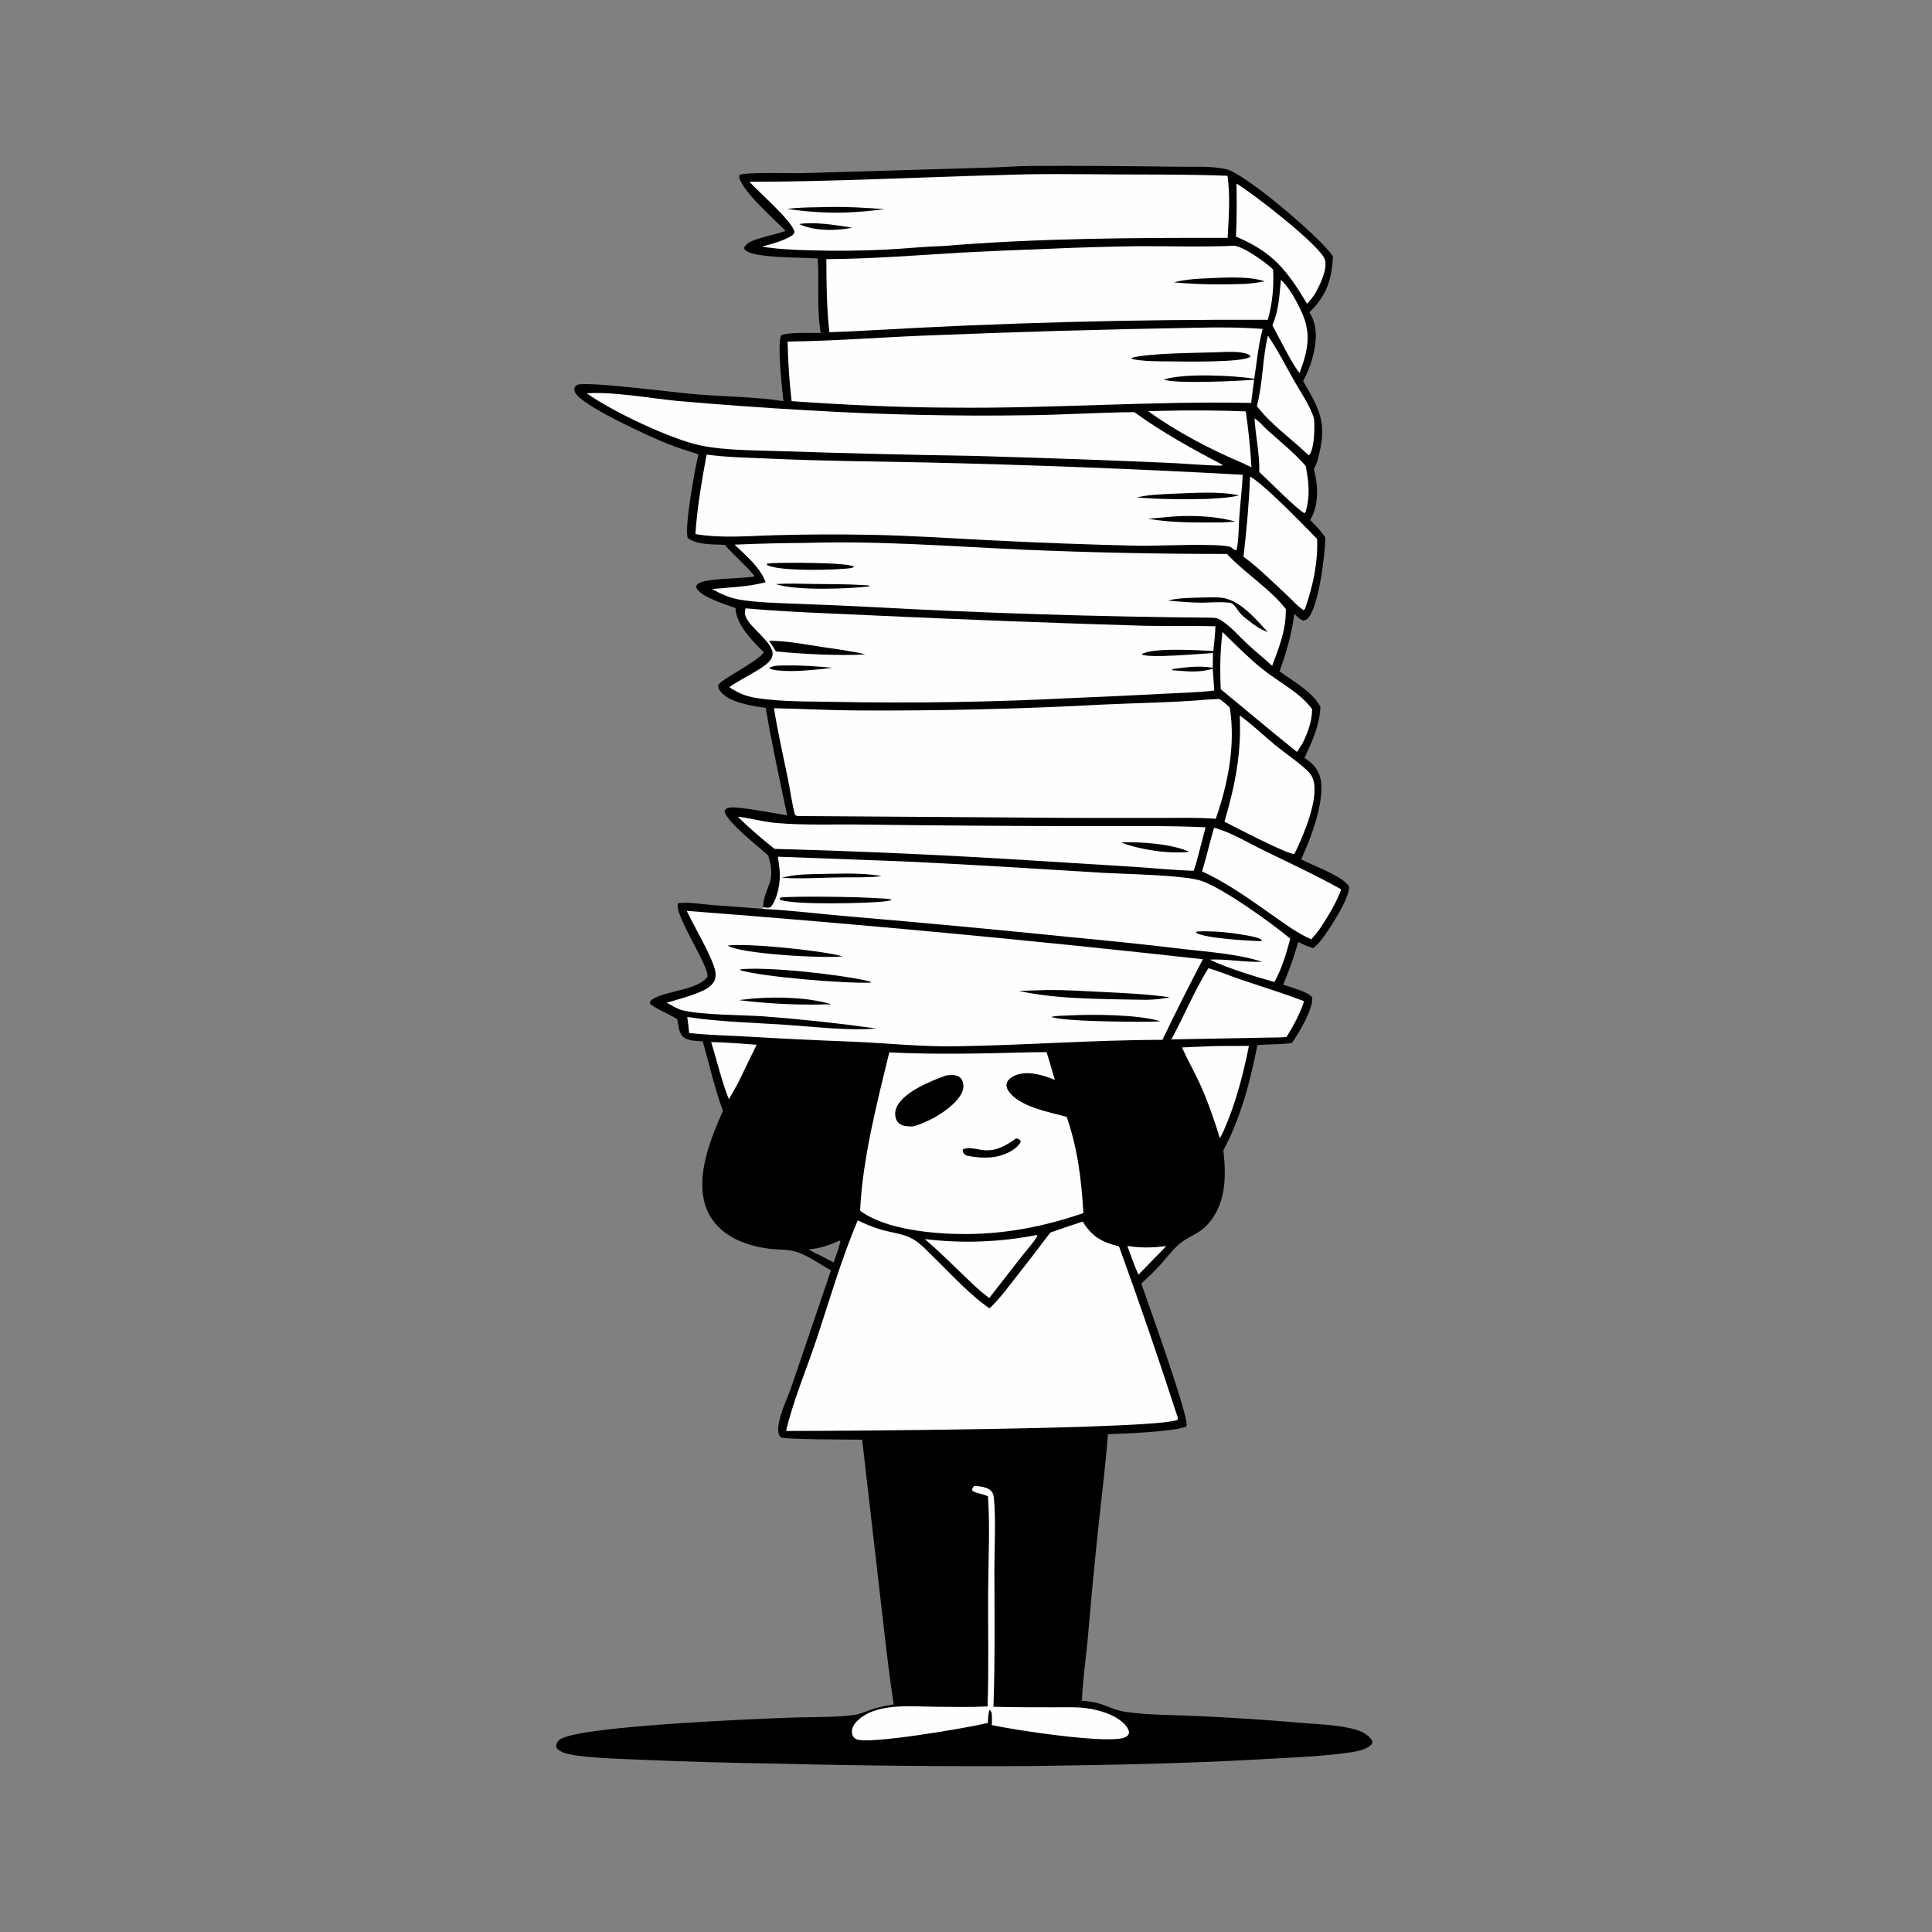 <?xml version="1.0" encoding="utf-8" ?>
<svg xmlns="http://www.w3.org/2000/svg" xmlns:xlink="http://www.w3.org/1999/xlink" width="1024" height="1024">
	<rect width="100%" height="100%" fill="#808080" stroke="none"/>
	<path d="M416.368 122.383C410.157 115.97 393.912 101.929 391.792 94.021L392.026 92.714C394.634 91.129 419.842 91.908 425.14 91.776L523.421 88.856C531.374 88.651 539.339 87.993 547.285 87.933Q584.849 87.801 622.409 88.368C630.998 88.555 641.712 87.796 649.897 89.661C659.899 91.94 700.053 126 706.469 135.848C706.006 147.991 702.956 156.982 694.04 165.477C698.655 173.218 697.877 180.951 695.727 189.328C694.564 193.858 692.906 197.861 690.677 201.973C700.063 218.091 703.541 224.588 698.425 243.674C698.038 245.12 697.457 246.415 696.805 247.755L696.364 248.679C698.633 256.676 699.071 267.202 694.956 274.657C694.774 274.987 694.578 275.31 694.381 275.632C697.293 278.507 700.166 281.419 702.427 284.852C702.488 293.473 698.839 321.553 693.46 327.442C692.562 328.426 691.924 328.687 690.642 328.904C688.659 328.162 687.472 326.766 685.995 325.306C684.659 336.037 681.853 345.673 678.186 355.803C685.146 360.916 695.943 366.884 699.857 374.682C699.327 384.826 695.631 392.573 691.396 401.686C695.657 404.458 698.755 407.632 699.893 412.784C702.435 424.3 694.639 444.931 689.639 455.422C695.94 458.911 711.485 464.163 715.009 469.842C715.663 475.653 704.291 493.141 700.484 497.982Q698.534 500.463 696.128 502.503C693.234 501.712 690.757 500.597 688.083 499.254C685.909 507.031 683.29 514.43 680.101 521.85C683.702 523.231 693.284 525.553 695.469 528.621C696.302 534.421 688.143 548.12 684.65 552.872C678.576 553.548 672.538 553.477 666.459 553.904C662.629 573.269 657.766 592.146 648.41 609.695C649.888 622.78 649.967 636.892 641.182 647.688C635.678 654.452 630.467 654.675 624.924 659.488C621.285 662.647 618.24 666.765 615 670.344C611.826 673.851 608.344 677.107 604.909 680.357C608.318 690.02 630.332 751.422 628.893 755.696C628.696 756.284 628.577 756.139 627.853 756.403C621.083 758.877 595.407 759.868 587.218 760.149C585.994 776.89 583.81 793.587 582.053 810.279Q579.033 839.241 576.558 868.255C575.531 879.277 573.869 890.451 573.45 901.504C584.547 901.821 587.93 906.092 596.786 907.363C608.762 909.08 621.386 908.92 633.496 909.479Q661.953 910.753 690.332 913.204C699.594 914.01 710.155 914.236 719.052 916.891C721.88 917.735 724.949 919.357 726.712 921.801C727.409 922.766 727.356 922.978 727.272 924.113C724.338 927.926 716.816 928.68 712.292 929.261C697.397 931.172 682.17 931.65 667.183 932.511C628.022 934.762 588.607 935.421 549.386 936.011Q480.058 936.493 410.75 934.73Q375.406 934.224 340.09 932.709C328.705 932.18 316.863 932.014 305.582 930.45C302.77 930.06 298.606 929.369 296.315 927.712C295.503 927.125 295.184 926.691 294.752 925.816C294.856 924.301 295.167 923.4 296.291 922.326C304.09 914.871 400.228 911.121 416.824 910.455C428.429 909.989 440.668 910.408 452.182 909.041C455.991 908.589 459.874 906.694 463.538 905.555C466.822 904.534 470.283 903.965 473.66 903.337C470.815 884.684 468.83 865.919 466.647 847.183L456.956 763.056C452.636 762.974 415.155 763.055 413.826 761.793C412.578 760.61 412.393 758.874 412.465 757.24C412.789 749.895 417.383 741.222 419.738 734.234L440.434 673.32C434.602 670.103 427.697 665.044 421.377 663.292C417.126 662.113 412.235 662.399 407.841 661.861C393.081 660.053 378.236 653.526 373.663 638.253C368.907 622.371 376.801 603.241 383.168 588.783C378.821 576.893 375.897 564.175 372.491 551.966C369.203 551.64 364.061 551.862 361.688 549.161C359.591 546.773 359.654 543.203 358.963 540.263C358.812 540.154 358.662 540.042 358.51 539.935C355.816 538.046 345.532 533.734 344.369 531.727C344.693 530.485 345.076 530.089 346.184 529.414C353.368 525.039 369.723 524.825 374.981 517.711C376.15 512.579 356.941 484.301 359.347 478.764C364.923 477.976 371.708 479.243 377.362 479.678L404.561 481.734L404.406 480.778C405.098 469.541 411.832 467.981 407.152 453.434C402.548 449.029 384.433 435.313 384.021 429.683C384.95 428.479 385.682 428.132 387.208 427.973C391.902 427.483 411.096 431.169 417.206 432.15C413.237 413.187 409.079 394.346 405.86 375.23C398.687 374.116 386.075 372.453 381.537 366.053C380.902 365.157 380.773 364.342 380.633 363.275C381.822 360.073 400.486 351.465 404.916 345.788C398.929 339.943 390.135 331.082 389.821 322.283C384.254 320.13 372.268 316.853 369.157 311.776C369.036 310.791 368.94 310.327 369.781 309.567C373.411 306.288 394.015 306.784 400.05 305.485C395.201 299.452 389.173 294.621 384.146 288.785C378.133 288.427 369.421 288.986 364.539 285.125C362.569 280.109 368.413 247.714 370.21 240.811C364.773 239.059 359.28 237.397 353.973 235.279C344.819 231.625 307.674 214.866 304.747 207.838C304.39 206.981 304.358 206.502 304.457 205.606C305.16 204.547 305.229 204.123 306.522 203.823C313.215 202.273 358.121 208.107 368.505 208.963C383.942 210.235 399.957 210.256 415.221 212.602C414.529 205.319 411.88 183.748 413.967 177.695C417.799 175.978 430.373 176.474 435.021 176.515C432.759 164.403 434.282 149.576 433.399 137.016C426.433 136.327 399.46 137.004 395.009 132.564C394.421 131.977 394.535 131.922 394.449 131.169C395.579 128.814 398.588 127.652 400.927 126.854C405.987 125.127 411.346 124.195 416.368 122.383ZM428.536 662.102C430.186 663.027 431.973 664.284 433.742 664.918L441.85 669.11C443.158 665.46 444.553 661.823 445.445 658.045L445.062 657.507C439.634 659.862 434.524 661.895 428.536 662.102Z"/>
	<path fill="#FEFEFE" d="M412.29 454.063L478.661 456.553C513.618 458.173 548.59 460.4 583.52 462.545C595.068 463.255 626.909 463.728 636.46 466.777C647.749 470.381 674.107 489.305 683.871 497.509C681.746 505.529 679.49 513.153 675.477 520.481C665.147 517.56 650.677 513.252 641.192 508.613C650.455 508.187 659.719 510.123 669.035 509.771C655.866 505.576 641.673 504.689 627.992 503.106Q597.547 499.479 567.017 496.664Q508.898 490.733 450.686 485.798C435.35 484.48 419.916 482.584 404.561 481.734L404.406 480.778C405.819 481.017 407.166 481.449 408.507 480.772C412.358 475.965 413.826 467.07 413.2 461.033C412.958 458.704 412.622 456.38 412.29 454.063Z"/>
	<path d="M413.544 475.717C421.507 474.786 465.882 475.325 472.579 476.741L471.901 477.248Q470.716 477.469 469.527 477.664C462.38 478.818 417.661 479.839 413.218 476.654L413.544 475.717Z"/>
	<path d="M634.314 493.729C642.268 493.318 651.273 494.11 659.105 495.491C661.072 495.837 667.752 496.806 668.86 498.37L668.336 498.869C661.407 498.567 638.853 497.412 633.833 494.343L634.314 493.729Z"/>
	<path d="M433.563 463.241C444.42 463.147 456.673 462.379 467.324 464.355C460.868 465.163 454.327 464.99 447.832 465.018C436.688 465.053 425.53 465.941 414.392 465.252C420.914 463.538 426.869 463.384 433.563 463.241Z"/>
	<path fill="#FEFEFE" d="M454.63 646.833C458.708 648.788 462.968 650.595 467.323 651.83C472.54 653.31 479.247 653.987 483.904 656.74C488.139 659.243 491.64 663.217 495.146 666.621C503.703 674.93 514.92 687.182 524.514 693.444C529.967 688.2 534.584 681.918 539.234 675.97Q548.078 664.741 556.651 653.304Q565.203 650.234 573.859 647.469C578.893 655.565 583.974 658.352 593.096 660.595Q609.455 705.71 624.241 751.365L624.279 752.394C618.094 757.472 442.029 758.462 416.643 758.441C420.042 743.549 427.195 726.359 432.172 711.609C439.44 690.074 445.691 667.736 454.63 646.833Z"/>
	<path fill="#FEFEFE" d="M363.992 482.783Q500.999 493.254 637.566 508.421Q626.452 529.585 616.123 551.144C579.897 551.168 543.63 554.007 507.398 554.531C488.748 554.925 470.077 552.876 451.45 552.094Q422.669 551.007 393.918 549.302C384.406 548.769 374.745 548.586 365.282 547.508C365.011 544.682 364.619 541.856 364.28 539.037C381.421 541.639 399.218 542.017 416.518 543.17C431.383 544.161 449.793 546.454 464.439 545.12Q434.593 540.944 404.542 538.677C392.694 537.877 372.818 538.047 362.025 535.557C359.1 534.882 356.025 532.865 353.373 531.457C359.172 529.758 365.268 528.155 370.852 525.837C373.906 524.57 377.645 522.646 378.863 519.327C379.526 517.52 379.384 515.643 378.907 513.811C376.91 506.148 367.861 491.028 363.992 482.783Z"/>
	<path d="M555.077 524.726C564.891 524.664 574.744 525.285 584.543 525.771C596.419 526.359 608.162 526.899 619.943 528.57C615.777 529.446 611.749 529.862 607.496 529.923C586.778 529.501 559.968 529.782 540.133 525.194L555.077 524.726Z"/>
	<path d="M392.499 513.741C407.203 512.246 446.345 516.581 461.337 520.237L461.515 520.818C448.237 521.369 405.02 517.882 392.441 514.277L392.499 513.741Z"/>
	<path d="M385.627 501.159C396.441 499.762 435.873 503.801 446.621 506.895C436.186 508.033 392.848 505.68 385.627 501.159Z"/>
	<path d="M566.306 538.212C579.429 537.551 602.723 537.645 615.116 541.26C611.798 541.556 608.454 541.519 605.125 541.558C595.946 541.499 564.71 541.46 557.147 539.009C560.106 538.301 563.273 538.355 566.306 538.212Z"/>
	<path d="M399.627 529.201C412.677 528.218 428.162 528.596 440.718 532.282L432.97 532.443C419.314 532.57 405.195 531.791 391.637 530.085C394.292 529.738 396.965 529.488 399.627 529.201Z"/>
	<path fill="#FEFEFE" d="M639.95 370.792C642.07 370.598 644.214 370.568 646.342 370.482C648.382 371.854 650.068 373.368 651.823 375.068C654.933 394.72 650.88 415.401 644.386 433.97C634.333 433.218 623.987 433.523 613.904 433.526L567.442 433.504L422.875 432.521C422.058 432.445 421.975 432.27 421.332 431.808C419.679 425.504 418.801 418.676 417.49 412.258C414.988 400.017 412.16 387.704 410.225 375.365C424.826 375.676 439.405 376.466 454.014 376.559Q519.698 376.935 585.287 373.39C603.475 372.559 621.814 372.363 639.95 370.792Z"/>
	<path fill="#FEFEFE" d="M374.519 240.947C385.78 242.447 397.484 242.597 408.828 243.116C435.894 244.355 462.906 244.546 489.984 245.099Q574.381 247.007 658.674 251.63C658.319 259.119 657.403 266.649 656.855 274.133C656.439 279.819 656.617 285.982 655.426 291.553C654.024 291.663 653.444 290.789 652.368 289.955C646.537 287.72 612.688 289.441 603.914 289.273Q563.676 288.357 523.48 286.304C502.627 285.235 481.745 283.81 460.865 283.452Q436.277 282.994 411.693 283.646C397.612 283.993 382.508 285.487 368.584 283.069C369.53 268.873 371.941 254.915 374.519 240.947Z"/>
	<path d="M621.093 261.717C632.593 261.351 645.453 260.209 656.742 262.556C651.249 263.938 645.374 264.072 639.739 264.449C627.319 264.659 614.929 264.736 602.547 263.649C608.611 262.221 614.894 262.039 621.093 261.717Z"/>
	<path d="M616.946 274.209C628.846 272.869 643.331 273.172 654.801 276.469L647.869 276.913C634.799 276.932 621.486 277.252 608.573 274.949L616.946 274.209Z"/>
	<path fill="#FEFEFE" d="M395.16 322.427C417.651 324.447 440.305 325.097 462.856 326.19Q534.238 329.502 605.664 331.647C618.513 331.972 631.363 331.594 644.209 331.926C644.056 336.316 643.541 340.68 643.085 345.046C635.305 344.664 610.775 343.081 605.073 346.752C607.877 349.143 637.801 346.36 642.904 346.129L642.761 353.931C635.814 352.708 628.374 353.661 621.445 354.606L621.327 355.242C629.302 355.764 634.917 356.718 642.775 354.48L643.597 365.984C634.895 367.061 625.887 367.207 617.121 367.677Q592.278 369.009 567.419 370.008Q505.533 373.186 443.576 372.042C429.405 371.708 414.356 372.138 400.361 369.863C395.176 369.02 390.874 367.124 386.528 364.218C391.196 360.882 396.495 358.349 401.379 355.34C404.145 353.635 408.968 350.738 409.472 347.238C410.324 341.335 399.222 333.831 396.172 328.59C394.771 326.182 394.44 325.176 395.16 322.427Z"/>
	<path d="M407.626 339.638C416.788 339.599 426.508 341.515 435.553 342.893C443.25 344.065 451.146 344.988 458.708 346.844C444.651 347.656 425.343 346.704 411.27 345.244C410.128 343.336 408.85 341.496 407.626 339.638Z"/>
	<path d="M416.528 352.715C424.824 352.544 432.918 353.182 441.169 353.933C437.407 354.467 433.665 354.84 429.877 355.134C424.792 355.638 412.067 356.342 407.653 354.25C409.559 352.434 413.981 352.807 416.528 352.715Z"/>
	<path fill="#FEFEFE" d="M427.022 287.764C465.451 286.524 503.959 289.603 542.33 291.337Q596.291 293.645 650.3 293.598C659.964 303.967 672.713 311.587 681.502 322.787C681.724 333.882 678.019 342.744 674.268 352.93C670.228 349.152 665.926 345.667 661.82 341.961C657.052 337.657 651.685 331.106 646.019 328.113C644.881 327.511 643.513 327.459 642.253 327.389Q550.889 326.632 459.66 321.627Q439.497 320.611 419.32 319.911C410.277 319.516 401.098 319.325 392.155 317.854C386.76 316.967 382.166 314.879 377.441 312.195C386.901 311.284 396.566 311.055 405.782 308.587C402.769 300.485 395.377 294.527 389.324 288.676Q408.164 287.855 427.022 287.764Z"/>
	<path d="M636.191 316.724C639.622 316.663 643.088 316.54 646.517 316.715C656.492 317.224 665.574 328.016 671.937 335.021C667.809 333.469 664.772 331.359 661.383 328.618C659.599 327.237 657.974 325.979 656.614 324.149C655.749 322.984 654.788 321.437 653.745 320.44C652.672 319.415 651.637 319.463 650.23 319.329C645.641 318.893 640.777 319.48 636.151 319.432C630.425 319.372 624.703 318.814 619.002 318.317C624.603 316.871 630.444 316.925 636.191 316.724Z"/>
	<path d="M406.779 298.712Q408.459 298.515 410.149 298.443C415.077 298.195 450.022 297.95 452.784 300.451L451.385 301.044C443.826 302.215 411.749 303.036 406.307 299.283L406.779 298.712Z"/>
	<path d="M411.247 309.621C417.8 309.073 424.593 309.438 431.173 309.514C440.249 309.62 449.473 309.565 458.529 310.162C459.546 310.229 460.26 310.018 460.95 310.801C448.913 312.119 422.653 313.198 411.247 309.621Z"/>
	<path fill="#FEFEFE" d="M632.752 173.738C644.761 173.43 657.256 173.418 669.241 174.331C666.871 182.961 666.21 191.915 664.769 200.725C653.493 198.962 627.545 197.724 616.778 201.168C623.005 203.566 656.153 201.959 664.742 201.262C664.087 205.337 663.658 209.457 663.159 213.554C610.03 212.48 557.03 216.64 503.875 216.051C475.824 215.975 447.541 214.58 419.571 212.621C418.369 202.26 417.649 191.454 417.435 181.025C441.358 180.79 465.274 178.879 489.178 177.898Q560.94 174.94 632.752 173.738Z"/>
	<path d="M644.29 186.723C648.328 186.591 652.62 186.263 656.638 186.701C658.496 186.903 661.597 187.245 662.833 188.805C662.744 188.912 662.671 189.033 662.567 189.125C659.06 192.245 626.308 191.628 620.125 191.542C613.502 191.494 606.862 191.585 600.326 190.367L599.688 189.749L599.598 189.728C608.987 187.1 633.443 187.107 644.29 186.723Z"/>
	<path fill="#FEFEFE" d="M546.317 557.729L554.731 557.644L559.107 572.347C552.905 569.861 544.874 567.312 538.358 569.868C536.468 570.61 534.208 572.015 533.585 574.085C533.208 575.341 533.59 576.716 534.256 577.802C539.657 586.618 556.21 589.413 565.398 591.976C571.243 609.041 573.163 625.141 574.213 642.966C553.806 649.956 533.841 653.933 512.236 654.075C495.399 654.121 469.425 651.896 455.884 641.7C457.115 614.313 464.849 584.453 471.332 557.79C496.443 559.032 521.199 558.393 546.317 557.729Z"/>
	<path d="M501.371 570.036C503.137 569.794 505.922 569.557 507.561 570.3C509.096 570.996 509.95 572.088 510.383 573.682C511.013 576.003 510.403 578.334 509.183 580.348C504.661 587.811 492.21 594.874 483.867 597.023C481.97 597.026 480.054 597.089 478.253 596.405C476.712 595.82 475.539 594.755 474.962 593.183C474.154 590.987 474.355 588.601 475.374 586.514C479.264 578.554 493.577 572.892 501.371 570.036Z"/>
	<path d="M538.547 603.355C539.63 603.554 540.091 603.772 540.926 604.49L540.826 605.589C539.927 607.042 538.876 608.096 537.468 609.078C530.043 614.261 521.087 614.234 512.598 612.553L511.135 611.792C510.446 610.672 510.086 610.615 510.314 609.265C512.977 607.738 517.414 609.062 520.275 609.482C527.536 610.545 532.894 607.438 538.547 603.355Z"/>
	<path fill="#FEFEFE" d="M653.747 130.276C653.844 130.265 653.94 130.236 654.037 130.243C659.055 130.583 670.932 139.098 674.782 142.833C675.208 152.227 674.477 160.362 671.984 169.498Q566.093 169.047 460.377 175.139Q449.989 175.739 439.589 176.082C438.128 163.355 438.04 150.162 437.981 137.357C461.73 137.208 485.356 135.343 509.048 133.914Q532.283 132.7 555.535 131.876Q579.583 130.809 603.653 130.486C620.305 130.416 637.119 131.007 653.747 130.276Z"/>
	<path d="M635.829 147.706C646.09 147.315 660.679 145.902 670.341 149.112C666.578 149.8 662.953 150.372 659.125 150.502C646.747 150.945 634.581 150.815 622.242 149.666C626.741 148.449 631.188 147.998 635.829 147.706Z"/>
	<path fill="#FEFEFE" d="M530.745 92.771C550.738 91.984 570.876 92.349 590.883 92.445C610.773 92.541 630.747 92.363 650.62 93.177C652.13 103.676 651.229 115.48 650.685 126.07C600.481 126.002 549.667 126.244 499.625 130.418C489.59 130.693 479.53 131.787 469.497 132.297Q449.488 133.27 429.464 132.666C420.935 132.439 412.326 132.137 403.905 130.679C408.658 129.44 414.755 127.79 418.997 125.315C420.239 124.591 420.73 124.228 421.118 122.846C419.573 116.808 402.353 102.018 397.21 96.356C441.71 96.327 486.256 93.905 530.745 92.771Z"/>
	<path d="M439.3 109.722C449.171 109.498 458.979 110.123 468.818 110.863C461.672 111.792 454.577 112.436 447.375 112.667C437.217 112.962 427.157 112.11 417.101 110.774C424.318 109.756 432.009 109.951 439.3 109.722Z"/>
	<path d="M423.575 118.751C431.653 117.421 443.506 119.357 451.682 120.674C443.37 122.463 431.355 122.508 423.575 118.751Z"/>
	<path fill="#FEFEFE" d="M311.022 208.492C323.913 207.367 345.739 211.226 359.352 212.54Q393.508 215.527 427.74 217.447Q486.66 220.998 545.68 220.078C564.199 219.857 582.695 218.582 601.202 218.444C616.021 229.179 631.295 237.604 647.451 246.085L647.876 246.38L647.447 246.793C637.551 246.674 627.578 245.617 617.666 245.241Q567.098 243.057 516.501 241.657Q466.564 240.835 416.645 239.216C402.648 238.678 384.708 238.932 371.189 236.076C355.36 232.732 324.419 218.016 311.022 208.492Z"/>
	<path fill="#FEFEFE" d="M391.068 432.846C397.771 433.641 404.309 435.557 411.081 436.168C426.828 437.589 443.124 436.743 458.949 437.052Q518.722 437.837 578.5 437.867C598.627 437.948 618.884 437.507 638.982 438.491L634.089 457.175L632.704 461.551C622.45 461.226 612.107 460.185 601.861 459.495L549.465 456.232Q480.04 451.803 410.499 449.931C403.766 444.515 397.163 438.984 391.068 432.846Z"/>
	<path d="M594.177 446.532C604.329 446.039 621.137 447.238 630.343 451.497C619.449 452.718 604.427 450.401 594.177 446.532Z"/>
	<path fill="#FEFEFE" d="M516.331 787.544C519.13 787.769 523.661 788.077 525.559 790.509C526.496 791.708 526.627 792.675 526.776 794.126C527.903 805.136 527.041 820.116 527.055 831.707C527.083 856.003 527.404 880.334 526.559 904.618C537.311 904.974 548.101 904.848 558.861 904.907C564.701 904.939 570.921 904.606 576.692 905.503C582.463 906.399 589.406 908.399 594.043 912.065C595.992 913.605 598.223 915.816 598.471 918.395C597.98 919.494 597.83 919.912 596.773 920.585C589.746 925.059 534.904 916.539 525.667 914.296C525.702 912.704 525.802 911.062 525.713 909.474C525.626 907.927 525.627 907.295 524.468 906.242C523.722 908.352 523.759 910.977 523.564 913.208C514.832 915.41 459.361 925.116 453.555 921.667C452.397 920.979 451.831 919.988 451.599 918.691C451.231 916.642 452.259 914.433 453.587 912.94C463.144 902.204 482.927 904.516 495.863 904.623C505.033 904.698 514.278 904.909 523.437 904.449C524.12 884.273 523.613 863.921 523.731 843.722C523.829 826.985 524.774 809.81 523.655 793.126C521.071 791.667 517.518 791.687 515.313 790.087C515.202 788.743 515.518 788.648 516.331 787.544Z"/>
	<path fill="#FEFEFE" d="M657.066 379.285C660.884 381.571 671.457 391.284 675.598 394.682C681.073 399.175 687.22 403.222 692.414 407.981C693.853 409.3 695.08 410.69 695.788 412.536C699.612 422.519 690.96 442.454 686.489 451.763L685.825 452.654C681.428 452.34 654.905 438.567 648.994 435.491C654.498 416.871 658.115 398.854 657.066 379.285Z"/>
	<path fill="#FEFEFE" d="M643.478 438.739C652.269 441.022 661.17 446.513 669.347 450.508C683.295 457.323 697.321 463.815 710.889 471.383C708.198 478.611 704.124 485.343 699.884 491.749C698.385 493.915 696.76 495.874 695.034 497.859C687.56 494.67 680.907 489.574 674.268 484.949C662.199 476.54 650.53 467.994 637.091 461.841C639.522 454.216 641.164 446.393 643.478 438.739Z"/>
	<path fill="#FEFEFE" d="M640.469 513.161C646.348 514.806 652.215 517.369 658.022 519.325C669.121 523.062 680.264 526.47 691.205 530.667C688.949 537.393 685.62 543.629 681.881 549.631C678.082 549.965 674.191 549.897 670.375 549.978L620.835 550.9C627.608 538.496 633.011 525.16 640.469 513.161Z"/>
	<path fill="#FEFEFE" d="M662.555 252.624C669.655 256.273 691.338 278.734 698.117 285.679C698.562 298.098 695.988 310.083 692.009 321.769C691.682 322.7 691.776 322.69 690.958 323.391C687.578 321.247 684.585 317.735 681.639 315C674.738 308.592 666.554 300.467 659.083 295.06C660.688 281.012 662.023 266.751 662.555 252.624Z"/>
	<path fill="#FEFEFE" d="M647.94 334.952C654.75 341.576 661.507 348.478 668.891 354.463C677.33 361.303 689.188 367.078 695.479 375.911C695.236 382.821 693.349 387.885 690.341 394.017L687.457 398.562C673.799 387.672 660.524 376.373 647.016 365.305C646.539 354.918 646.694 345.305 647.94 334.952Z"/>
	<path fill="#FEFEFE" d="M655.36 97.289C663.74 102.206 699.818 130.152 702.197 137.566C703.806 142.58 699.538 151.052 697.167 155.407C695.897 157.448 694.376 159.2 692.811 161.012C681.971 143.134 674.899 133.801 655.076 125.41C655.591 116.057 655.524 106.651 655.36 97.289Z"/>
	<path fill="#FEFEFE" d="M672.008 177.879C677.075 185.28 681.425 193.865 685.86 201.684C689.282 207.717 693.876 214.292 696.141 220.84C696.629 222.252 696.615 224.054 696.636 225.547C696.686 229.126 696.359 238.685 693.8 241.285L692.936 240.678C684.229 232.388 673.391 224.781 666.155 215.213C669.405 203.088 669.084 190.06 672.008 177.879Z"/>
	<path fill="#FEFEFE" d="M549.174 654.634L549.508 654.632L549.857 655.1C547.621 658.809 544.431 662.182 541.761 665.614L524.34 687.956C518.044 683.443 512.359 677.376 506.697 672.088Q498.682 664.147 490.178 656.732Q497.537 657.628 504.943 657.945Q512.35 658.263 519.758 657.999Q527.167 657.736 534.532 656.893Q541.897 656.051 549.174 654.634Z"/>
	<path fill="#FEFEFE" d="M636.797 554.718C645.135 554.232 653.596 554.431 661.951 554.357C658.773 570.216 654.992 584.697 648.475 599.563C647.875 600.808 647.222 602.033 646.591 603.264C643.488 593.362 640.101 583.458 635.764 574.02C632.839 567.652 629.334 561.574 626.462 555.178L636.797 554.718Z"/>
	<path fill="#FEFEFE" d="M615.135 217.768Q637.722 217.184 660.301 218.043C661.732 227.93 662.702 237.724 663.314 247.697L658.131 245.238C640.95 237.951 623.717 228.819 608.517 217.956L615.135 217.768Z"/>
	<path fill="#FEFEFE" d="M664.935 221.757C667.414 223.274 669.605 226.018 671.806 227.997C678.63 234.13 685.969 240.002 692.025 246.922C693.753 255.552 694.424 262.603 692.097 271.173C691.947 271.5 691.615 271.708 691.362 271.964C688.517 271.036 671.113 253.51 667.466 250.2C667.665 240.626 665.483 231.264 664.935 221.757Z"/>
	<path fill="#FEFEFE" d="M678.906 148.336C683.372 152.318 687.483 160.126 689.952 165.524C695.242 177.09 693.08 186.286 688.791 197.658C685.911 194.882 676.703 176.702 674.412 172.408C677.815 164.336 678.079 156.925 678.906 148.336Z"/>
	<path fill="#FEFEFE" d="M376.923 552.315C384.956 552.441 393.014 553.186 401.03 553.741L391.482 573.363C389.89 576.507 388.056 579.548 386.306 582.608C382.451 572.998 380.042 562.246 376.923 552.315Z"/>
	<path fill="#FEFEFE" d="M597.511 660.343C604.536 661.542 611.069 661.367 618.11 660.418C615.711 663.083 613.143 665.609 610.635 668.17L603.395 675.641C601.162 670.661 599.39 665.465 597.511 660.343Z"/>
</svg>
